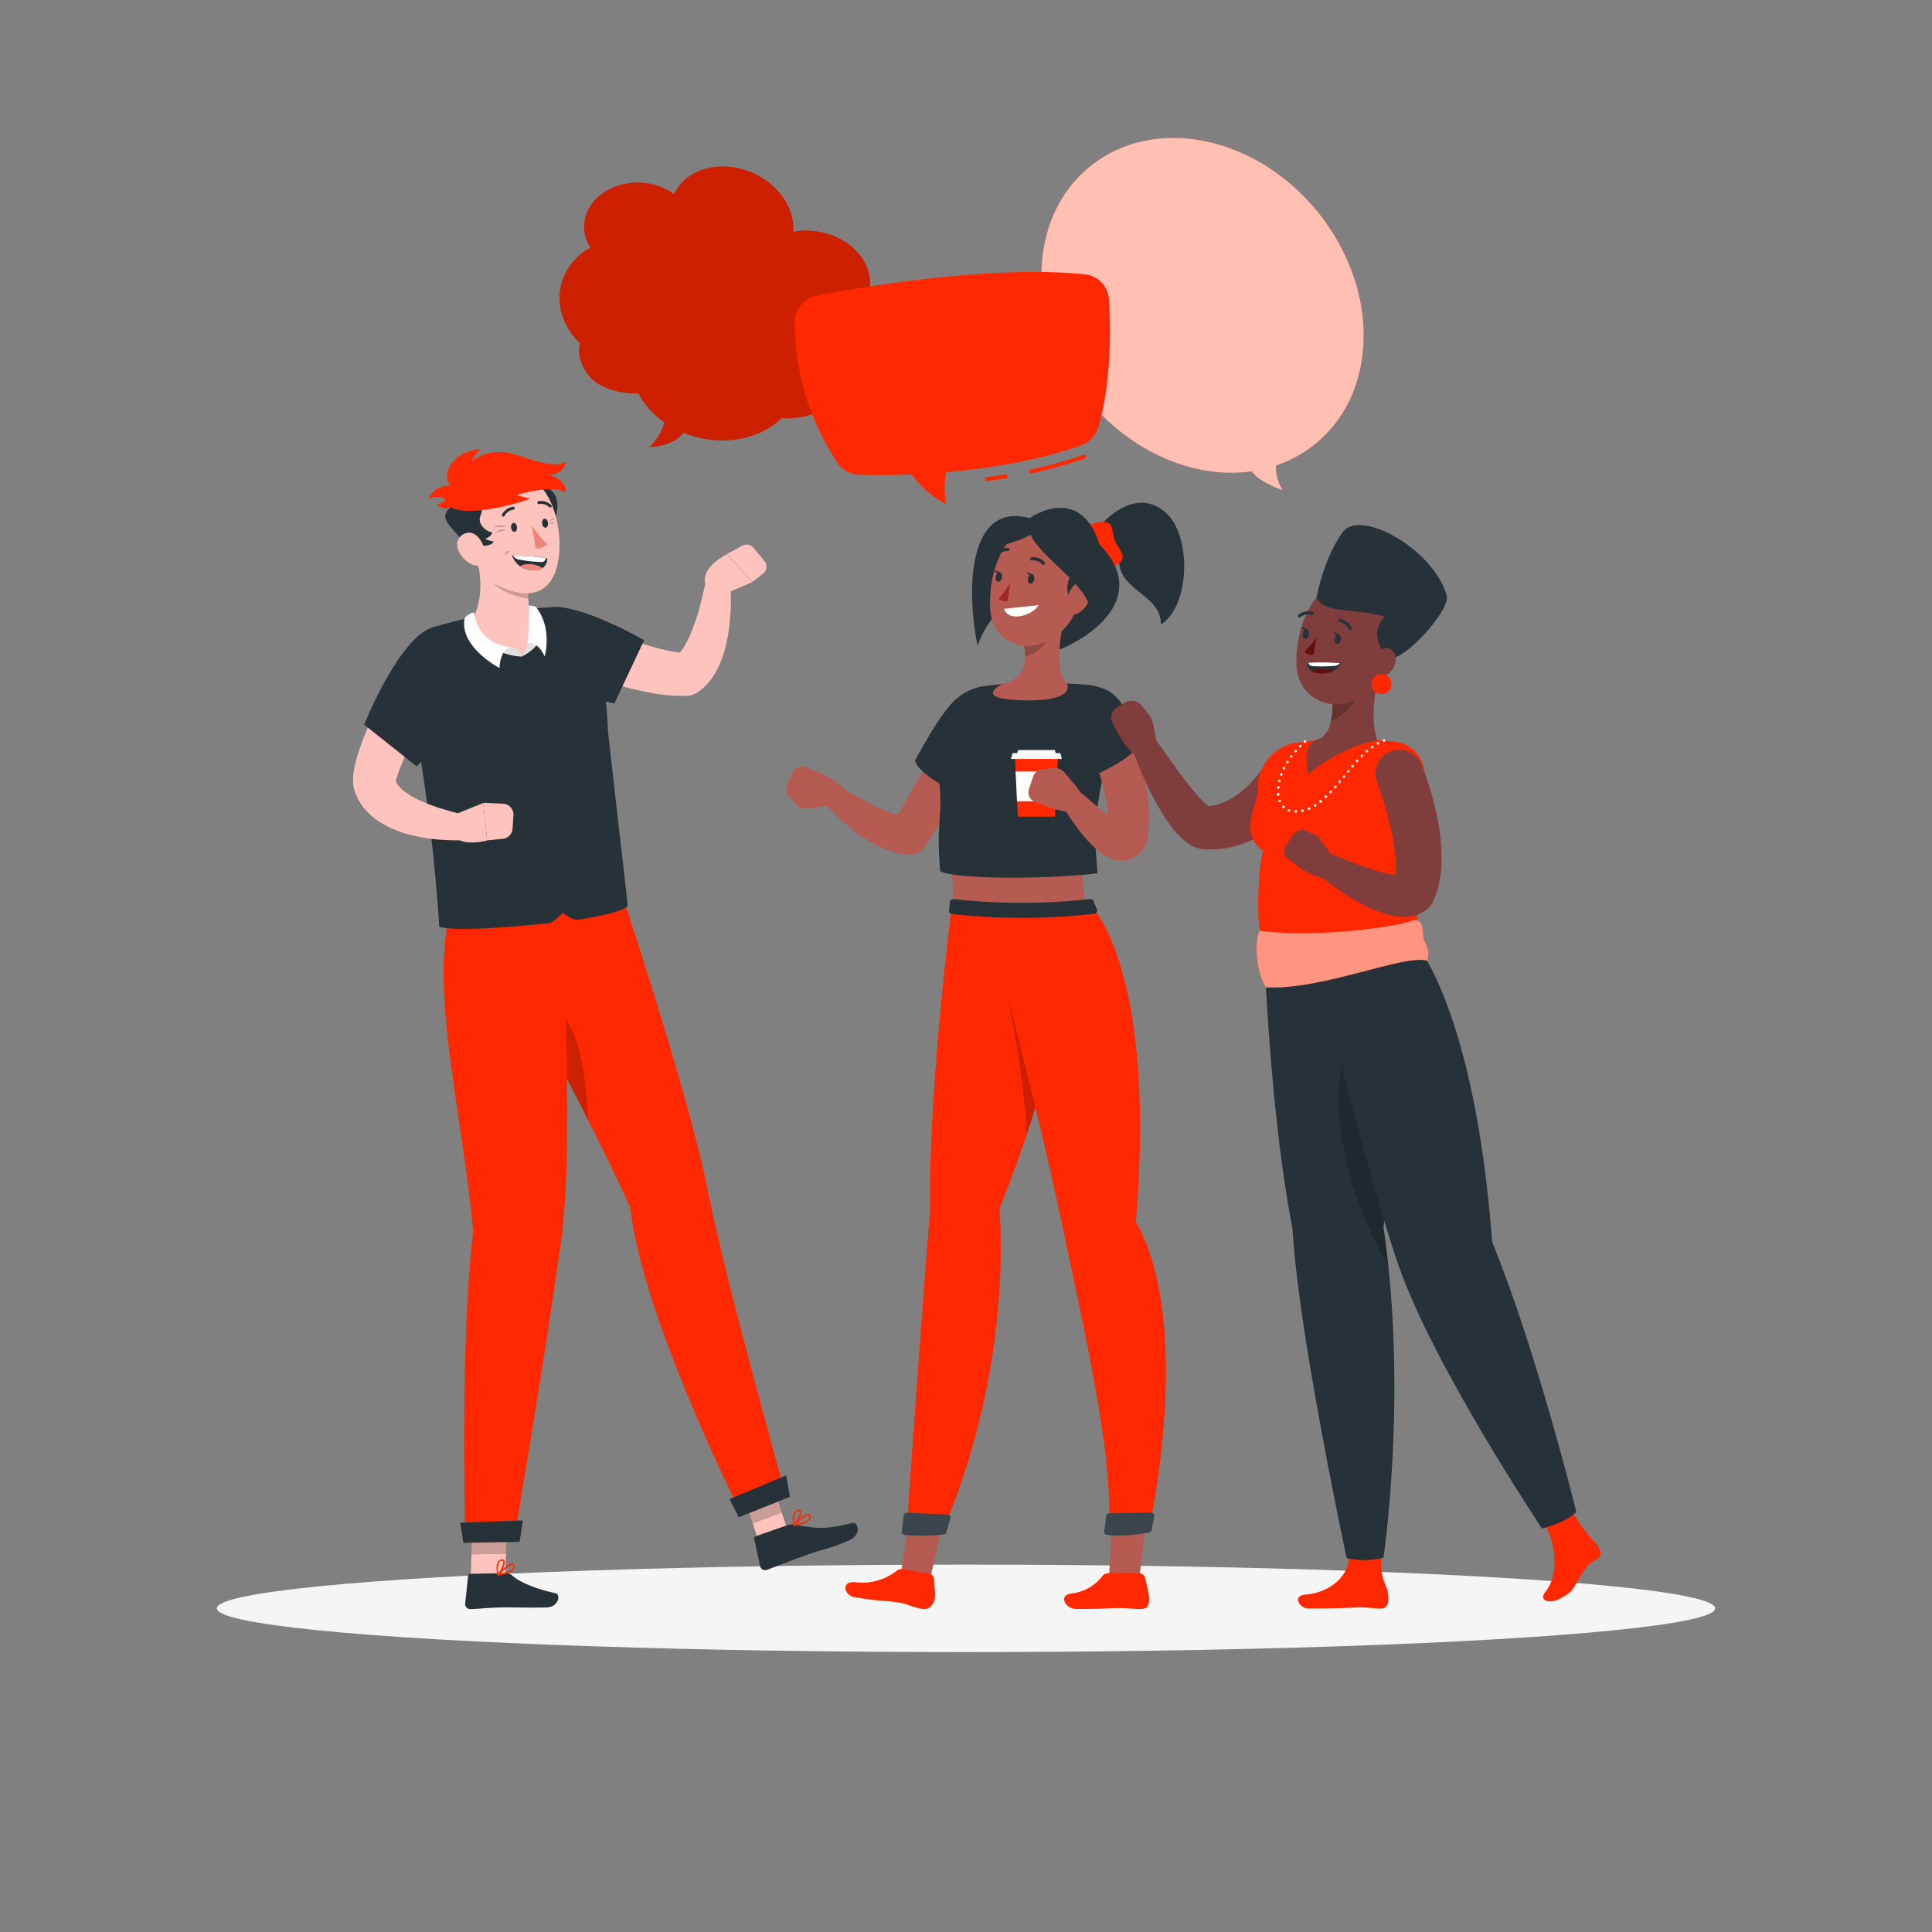 <svg xmlns="http://www.w3.org/2000/svg" viewBox="0 0 500 500"><rect x="0" y="0" width="500" height="500" fill="#808080" stroke="none"/><g id="freepik--Shadow--inject-118"><ellipse id="freepik--path--inject-118" cx="250" cy="416.24" rx="193.89" ry="11.32" style="fill:#f5f5f5"></ellipse></g><g id="freepik--character-1--inject-118"><polygon points="197.61 402.89 205.14 400.11 199.37 382.36 191.84 385.14 197.61 402.89" style="fill:#ffc3bd"></polygon><path d="M203.86,394.68l-8.26,2.9a.63.63,0,0,0-.41.73l1.55,7.06a1.31,1.31,0,0,0,1.69.93c3-1.1,7.19-2.78,10.93-4.09,4.38-1.54,5.7-1.43,10.62-3.71,3-1.37,2.09-4.68.69-4.36-6.37,1.42-8.18,1.75-14.72.48A4,4,0,0,0,203.86,394.68Z" style="fill:#263238"></path><polygon points="199.37 382.36 202.35 391.51 194.81 394.29 191.83 385.14 199.37 382.36" style="opacity:0.2"></polygon><path d="M205.46,394.91a.17.17,0,0,1-.16-.11.19.19,0,0,1,0-.22c.29-.3,2.88-2.95,4-2.75a.58.58,0,0,1,.44.39h0a1.1,1.1,0,0,1-.08,1c-.61,1-2.88,1.5-4.17,1.68Zm3.68-2.7c-.63,0-2.1,1.22-3.13,2.22,1.76-.3,3-.81,3.33-1.4a.73.73,0,0,0,0-.66.24.24,0,0,0-.18-.16Z" style="fill:#FF2800"></path><path d="M205.46,394.91h-.05a.19.19,0,0,1-.13-.14c0-.09-.42-2.24.3-3.39a1.47,1.47,0,0,1,.91-.66h0c.51-.12.73.08.82.28.4.82-.93,3.12-1.72,3.86A.18.18,0,0,1,205.46,394.91Zm1.3-3.85-.2,0h0a1,1,0,0,0-.66.49,4.71,4.71,0,0,0-.3,2.73c.76-.9,1.61-2.65,1.37-3.14C207,391.14,206.92,391.06,206.76,391.06Zm0,1.24Z" style="fill:#FF2800"></path><path d="M163.11,312.47c-17.5-38.41-30.84-54.83-29.49-75.48l28.21-2.89S178.39,284,183.1,307.75C188,332.43,203,385.6,203,385.6l-12.47,3.49S166.12,340.14,163.11,312.47Z" style="fill:#FF2800"></path><path d="M136.43,256.18c3,9.07,8.27,18.94,14.84,31.85.34.64.68,1.28,1,1.94C151.09,274.3,150.1,261.11,136.43,256.18Z" style="opacity:0.2"></path><polygon points="203.47 381.81 204.42 387.38 191.19 392.67 188.8 387.97 203.47 381.81" style="fill:#263238"></polygon><polygon points="122.35 392.66 121.72 411.31 130.64 411.19 131.28 392.53 122.35 392.66" style="fill:#ffc3bd"></polygon><path d="M130.53,407.15l-8.77.14a.63.63,0,0,0-.62.56l-.76,7.17a1.31,1.31,0,0,0,1.32,1.42c3.15-.11,4.15-.36,8.12-.43,4.65-.07,6.08.12,11.53,0,3.3-.06,3.83-3.39,2.42-3.69-4.47-.93-9.22-2.71-11.23-4.61A2.84,2.84,0,0,0,130.53,407.15Z" style="fill:#263238"></path><polygon points="122.35 392.66 122.02 402.28 130.95 402.15 131.28 392.54 122.35 392.66" style="opacity:0.2"></polygon><path d="M128.94,407.76a.18.18,0,0,1-.17-.1.18.18,0,0,1,0-.21c.28-.31,2.71-3,3.82-2.84a.6.6,0,0,1,.47.36h0a1.08,1.08,0,0,1,0,1c-.54,1.05-2.81,1.58-4.11,1.8Zm3.54-2.78c-.65,0-2,1.27-3,2.3,1.77-.36,3-.91,3.28-1.49a.7.7,0,0,0,0-.66.23.23,0,0,0-.19-.14Z" style="fill:#FF2800"></path><path d="M128.94,407.76h-.05a.2.2,0,0,1-.14-.14c0-.09-.6-2.19.06-3.34a1.38,1.38,0,0,1,.87-.68h0a.68.68,0,0,1,.85.24c.46.8-.71,3.11-1.46,3.87A.19.19,0,0,1,128.94,407.76Zm1-3.83-.19,0h0a1,1,0,0,0-.64.5,4.48,4.48,0,0,0-.1,2.7c.71-.91,1.44-2.66,1.16-3.14A.25.25,0,0,0,130,403.93Zm-.24-.15Z" style="fill:#FF2800"></path><path d="M122.46,318.79c-2.53-28.76-10.56-59.27-6.54-80.23L145.38,236s3.24,59.21,0,83.71c-3.33,25.48-12,76.67-12,76.67l-13,.19S119,347,122.46,318.79Z" style="fill:#FF2800"></path><polygon points="135.32 393.49 134.47 399.03 119.93 399.29 119.11 394.05 135.32 393.49" style="fill:#263238"></polygon><path d="M188.87,149.89a3,3,0,0,0-6-.36l0,.15c-.46,2-1,4.21-1.49,6.27s-1.14,4.11-1.85,6a28.69,28.69,0,0,1-2.37,5.22,9.7,9.7,0,0,1-1.27,1.73,50.4,50.4,0,0,1-5.37-1.07c-2.45-.64-5-1.41-7.46-2.24s-5-1.73-7.52-2.67-5-1.93-7.43-2.86l-.11,0a6.1,6.1,0,0,0-4.69,11.25c2.71,1.22,5.31,2.18,8,3.19s5.4,1.87,8.18,2.67,5.6,1.51,8.55,2.06a41.51,41.51,0,0,0,9.56.84h.31a4.87,4.87,0,0,0,2.31-.71,13.49,13.49,0,0,0,3.94-3.72,20.69,20.69,0,0,0,2.16-3.91,24.66,24.66,0,0,0,1.3-3.79c.33-1.24.6-2.47.8-3.68a54.27,54.27,0,0,0,.7-7.21A53.55,53.55,0,0,0,188.87,149.89Z" style="fill:#ffc3bd"></path><path d="M186.88,154l7.82-3.35-6.53-7.26s-7.31,3.65-5.48,8Z" style="fill:#ffc3bd"></path><path d="M197.79,145.12,195,141.77a2.34,2.34,0,0,0-2.91-.55l-3.87,2.12,6.53,7.26,2.73-2.12A2.33,2.33,0,0,0,197.79,145.12Z" style="fill:#ffc3bd"></path><path d="M143.05,157.14c7.93-.56,23.65,8.55,23.65,8.55L159,182.06a40.76,40.76,0,0,1-13.41-5.47C143.34,175.2,133.65,157.81,143.05,157.14Z" style="fill:#263238"></path><path d="M144,157.12a127.84,127.84,0,0,0-31.21,5c-4.8,1.51-9,6-8.1,10.94,2.09,12,6.65,32.05,9,66.81,4.28,1.24,18.45.05,28.36-.93,1.08-.1,3.65-2.7,3.65-2.7s2.43,2,3.8,1.8c6.56-1,11.76-2.24,12.94-3.57-1-9.86-3.62-31.48-5.12-45.52-.2-5.54-1.06-15.75-3.34-21.54C151.81,161.92,149.84,157,144,157.12Z" style="fill:#263238"></path><path d="M123.64,145.46c1.31,5.89.87,12.19-2.49,16.45,2.47,3.67,8.22,6.55,13.93,8,3.63-4.35,3.43-8.9,1.79-11.3,0-3.35-.37-5.69-.25-8.2Z" style="fill:#ffc3bd"></path><path d="M135.08,169.89a7.52,7.52,0,0,0,1.39-3.4c.15-1.8,3.3-.61,3.3-.61A12.17,12.17,0,0,1,135.08,169.89Z" style="fill:#e0e0e0"></path><path d="M135.08,169.89a3.31,3.31,0,0,0-2.9-2.4,10.49,10.49,0,0,0-4.68.45S132,170,135.08,169.89Z" style="fill:#e0e0e0"></path><path d="M127.82,143.83l-.1,0C127.77,143.91,127.81,143.89,127.82,143.83Z" style="opacity:0.2"></path><path d="M136.63,150.4l-10.22-4.53c-1,5.39,4.34,8.06,10.35,9.08A44.22,44.22,0,0,1,136.63,150.4Z" style="opacity:0.2"></path><path d="M136.74,125.65c7.51-.86,9.21,4.4,5.89,11.2A13.94,13.94,0,0,1,136.74,125.65Z" style="fill:#263238"></path><path d="M121.24,135.49c1.5,7.83,1.53,12.86,6.58,15.51,11.19,5.88,16,.82,16.85-7.32.79-7.33-1.79-18.91-9.92-21A11,11,0,0,0,121.24,135.49Z" style="fill:#ffc3bd"></path><path d="M123.44,141c3,.73,4.22-.42,4.33-.86a7.53,7.53,0,0,1-2.23-.69s1.68-.53,1.85-1.71c-1.35,0-3.9-2-3.09-4.13s.51-2.67-.86-3.23a19.46,19.46,0,0,0-7.81-.41,6,6,0,0,0,1.55,1s-3,1.52-1.55,4,4.44,4.56,4.2,6.06C122.23,141.92,123.44,141,123.44,141Z" style="fill:#263238"></path><path d="M142,122.81c2.72,0,4.24-1.56,4.43-3.31-2.33,1.32-5.7.65-11.89-1.48-5.65-2-9.66-.82-12.36,1.29.05-1.2,2.31-3.07,2.31-3.07s-5.35,0-7.93,4.22c-2.06,3.37.11,5.15.11,5.15s-4.43-.06-5.73,3.49c2.89-1.3,4.43.24,4.43.24a8,8,0,0,1-2.15,1.19c.93,1.57,3.56.76,3.56.76C121.36,134,135.1,130,137.27,129a13.58,13.58,0,0,1-3.44-.94s8.84-2.75,12.5-.66C147,125.74,144.34,123.47,142,122.81Z" style="fill:#FF2800"></path><path d="M141.63,144.51s-2.41-.61-9.11-.74a5.71,5.71,0,0,0,5.82,3.83A3,3,0,0,0,141.63,144.51Z" style="fill:#263238"></path><path d="M136.69,146a6.33,6.33,0,0,1,3.77,1.07,3.42,3.42,0,0,1-2.12.58,6.42,6.42,0,0,1-3.77-1.07A3.44,3.44,0,0,1,136.69,146Z" style="fill:#ed847e"></path><path d="M141.32,144.45c-.17.43-.34.87-1,1a34.82,34.82,0,0,1-5.95-.63,2,2,0,0,1-1.55-1A53.18,53.18,0,0,1,141.32,144.45Z" style="fill:#fff"></path><path d="M132.28,142.59s-1.85-.2-1.54,1.28C131,143.24,132.28,142.59,132.28,142.59Z" style="opacity:0.2"></path><path d="M131.1,136.27a4.38,4.38,0,0,0-3.32,0A8.65,8.65,0,0,0,131.1,136.27Z" style="opacity:0.2"></path><path d="M131,137.07a3.57,3.57,0,0,0-2.93.71A7.23,7.23,0,0,0,131,137.07Z" style="opacity:0.2"></path><path d="M142.15,134.84s.84-.94,1.48-.64A2.83,2.83,0,0,1,142.15,134.84Z" style="opacity:0.2"></path><path d="M142.15,135.43s.81-.61,1.28,0A1.66,1.66,0,0,1,142.15,135.43Z" style="opacity:0.2"></path><path d="M118.56,142.2a6.87,6.87,0,0,0,3.55,3.87c2.2,1,3.68-.88,3.4-3.15-.26-2-1.71-5-4.07-5.06A3.12,3.12,0,0,0,118.56,142.2Z" style="fill:#ffc3bd"></path><path d="M132.27,136.59c.09.64.49,1.12.91,1.06s.7-.62.62-1.27-.49-1.12-.91-1.06S132.19,136,132.27,136.59Z" style="fill:#263238"></path><path d="M140.3,135.51c.08.64.49,1.12.91,1.06s.69-.63.61-1.27-.49-1.12-.91-1.06S140.21,134.86,140.3,135.51Z" style="fill:#263238"></path><path d="M137.64,135.9a23.13,23.13,0,0,0,4,4.93,3.78,3.78,0,0,1-3,1.11Z" style="fill:#ed847e"></path><path d="M130.24,133.67a.41.41,0,0,1-.18,0,.37.37,0,0,1-.14-.52,3.82,3.82,0,0,1,2.87-2,.38.38,0,0,1,.4.36.37.37,0,0,1-.35.4h0a3.07,3.07,0,0,0-2.26,1.59A.38.38,0,0,1,130.24,133.67Z" style="fill:#263238"></path><path d="M142.5,131.34a.38.38,0,0,1-.35-.08,3,3,0,0,0-2.62-.8.37.37,0,0,1-.46-.28.38.38,0,0,1,.27-.46,3.74,3.74,0,0,1,3.33,1,.39.39,0,0,1,0,.54A.31.31,0,0,1,142.5,131.34Z" style="fill:#263238"></path><path d="M122.25,211.28l-.17,0c-2.17-.48-4.52-1-6.7-1.68a48.55,48.55,0,0,1-6.29-2.26,19.55,19.55,0,0,1-5-3,6.45,6.45,0,0,1-1.38-1.61,4.41,4.41,0,0,1-.27-.61v0c0-.06.08-.3.11-.47l.2-.67.25-.76c.38-1.06.84-2.23,1.35-3.39,1-2.32,2.19-4.71,3.39-7.09s2.45-4.77,3.71-7.15l3.81-7.12,0,0a6.1,6.1,0,0,0-10.62-6c-1.48,2.48-2.77,4.93-4.09,7.43s-2.55,5-3.72,7.64-2.31,5.24-3.32,8c-.5,1.41-1,2.84-1.41,4.42l-.29,1.23c-.09.45-.18.87-.26,1.35a15.77,15.77,0,0,0-.18,1.58c0,.32,0,.53,0,.93s0,.75.06,1.12v.08a3.44,3.44,0,0,0,.12.64,13.92,13.92,0,0,0,2.64,5.22,17.66,17.66,0,0,0,3.85,3.47,27,27,0,0,0,8.08,3.46,44.9,44.9,0,0,0,7.88,1.28,48.73,48.73,0,0,0,7.83,0,3,3,0,0,0,.4-6Z" style="fill:#ffc3bd"></path><path d="M112.25,162.27c-8.94,2.44-18,25.27-18,25.27l13.55,10.78s8.36-7.26,10.21-15.84C119.4,175.9,121.34,159.78,112.25,162.27Z" style="fill:#263238"></path><path d="M117.53,210.87l7.54-3.06,1,9.71s-7.16,1.94-8.81-1.7Z" style="fill:#ffc3bd"></path><path d="M132.88,211l-.22,3.46a2.82,2.82,0,0,1-2.54,2.62l-4.06.4-1-9.71,5.12.23A2.81,2.81,0,0,1,132.88,211Z" style="fill:#ffc3bd"></path><path d="M122.67,158.51c.23,1.84,1.4,8,9.51,9-2.88.69-2.91,5.37-2.91,5.37s-10.56-5.51-9-12.92A4,4,0,0,1,122.67,158.51Z" style="fill:#fff"></path><path d="M136.91,156.68c-.2,1.94.36,4.57-.44,9.81,2.89-.64,4.48,3.4,4.48,3.4s2.19-7.23-2.3-12.86A7.33,7.33,0,0,0,136.91,156.68Z" style="fill:#fff"></path></g><g id="freepik--character-2--inject-118"><path d="M282.63,138.44c4.23-5.52,12-12.06,19.12-5.71,6.6,5.91,6.36,24-1.33,28.91.25-8.48-13.13-8.81-10.44-19.16a19.15,19.15,0,0,1-5,4.61Z" style="fill:#263238"></path><path d="M280.8,136.13c3.59-1,4.52-1.43,6-.79s.93,3.49,2.25,5.62,3.06,3.85-1.22,5.92A15.11,15.11,0,0,1,280.8,136.13Z" style="fill:#FF2800"></path><path d="M266.44,134.11c-16.08-4.42-16.37,19-13.43,33a23.07,23.07,0,0,1,4.78-8.13l13.78,10.07c9.73-3,26.63-14.19,13-28.13C279.42,124.78,266.44,134.11,266.44,134.11Z" style="fill:#263238"></path><path d="M287.62,387.61l9.88.72c-1.36,7.87-2.65,20.3-2.65,20.3H287S287.91,393,287.62,387.61Z" style="fill:#b55b52"></path><path d="M235.74,387.61l9.81.72c-2.21,7.87-4.81,20.3-4.81,20.3H232.9S235.46,393,235.74,387.61Z" style="fill:#b55b52"></path><path d="M278.52,416.4c6.81,0,6.33-.11,10.17-.24,3.28-.11,4,.3,6.68.24,2.2,0,2.27-2.16,1.77-4.58-.19-.93-.48-2-.75-3.35a1.63,1.63,0,0,0-1.62-1.32h-8a1.87,1.87,0,0,0-1.5.76,11.46,11.46,0,0,1-7.92,4.45C273.68,412.85,275.81,416.4,278.52,416.4Z" style="fill:#FF2800"></path><path d="M221.07,413.33c6.56,1.12,7.31.82,11,1.33,3.21.44,3.47,1.18,6.68,1.74,2.12.37,3.34-1.91,3.25-3.79,0-1.13-.28-2.45-.27-3.84a1.46,1.46,0,0,0-1.24-1.5l-6.83-1.18a2,2,0,0,0-1.54.38,14.44,14.44,0,0,1-10.87,3C217.63,409.14,218.44,412.87,221.07,413.33Z" style="fill:#FF2800"></path><path d="M246.39,233.92s-6.19,48.16-5.65,78.75c-2.35,28.72-6.13,83.65-6.13,83.65.12,1.46,7.86.88,9.23,0,0,0,17.74-37.07,14.85-83.65,19.71-48.58,18.53-78.75,18.53-78.75Z" style="fill:#FF2800"></path><path d="M271.73,272.81c-1.53,6.28-3.49,13.23-6,20.8-.74-15.25-4.86-35.66-5-36.35Z" style="opacity:0.2"></path><path d="M254.78,233.92s14.09,54.36,19.67,81.06c5.86,28,14.07,62.71,12.44,81.34,1.57.92,7.18,1,10.35,0,0,0,12.06-53.11-3.28-80.1,5.55-66.42-12-82.3-12-82.3Z" style="fill:#FF2800"></path><path d="M286.22,392.44a27.27,27.27,0,0,1-.47,3.82.77.77,0,0,0,.64.94c3.77.61,9.28-.27,11-.58a.81.81,0,0,0,.65-.66l.67-3.58a.77.77,0,0,0-.77-.92l-11,.21A.82.82,0,0,0,286.22,392.44Z" style="fill:#263238"></path><path d="M286.22,392.44a27.27,27.27,0,0,1-.47,3.82.77.77,0,0,0,.64.94c3.77.61,9.28-.27,11-.58a.81.81,0,0,0,.65-.66l.67-3.58a.77.77,0,0,0-.77-.92l-11,.21A.82.82,0,0,0,286.22,392.44Z" style="fill:#fff;opacity:0.1"></path><path d="M233.86,392.27c-.1,1-.29,2.77-.48,4.09a.77.77,0,0,0,.66.88,54.59,54.59,0,0,0,10.19-.12.82.82,0,0,0,.72-.61l1-3.57a.77.77,0,0,0-.72-1l-10.48-.42A.82.82,0,0,0,233.86,392.27Z" style="fill:#263238"></path><path d="M233.86,392.27c-.1,1-.29,2.77-.48,4.09a.77.77,0,0,0,.66.88,54.59,54.59,0,0,0,10.19-.12.82.82,0,0,0,.72-.61l1-3.57a.77.77,0,0,0-.72-1l-10.48-.42A.82.82,0,0,0,233.86,392.27Z" style="fill:#fff;opacity:0.1"></path><path d="M254.83,183.57a5.55,5.55,0,0,0-7.65,1.81h0c-1.42,2.3-2.77,4.66-4.17,7s-2.74,4.68-4.08,7c-2.19,3.81-4.34,7.64-6.48,11.47-.45-.1-.9-.21-1.37-.36a35.47,35.47,0,0,1-4.92-2c-1.67-.8-3.33-1.72-5-2.7s-3.33-2-4.89-3.05l-.14-.08a2.77,2.77,0,0,0-3.67,4.06c.71.9,1.39,1.67,2.13,2.45s1.46,1.55,2.23,2.29a53.06,53.06,0,0,0,5,4.17,36.41,36.41,0,0,0,5.84,3.5,20.91,20.91,0,0,0,7.44,2.06,4.66,4.66,0,0,0,4.2-2.06l.23-.34q4.55-6.83,8.88-13.77c1.45-2.31,2.87-4.65,4.27-7s2.8-4.68,4.13-7.08A5.57,5.57,0,0,0,254.83,183.57Z" style="fill:#b55b52"></path><path d="M204.33,206.27l1.87,2a3.2,3.2,0,0,0,2.75,1l4.78-.63a6,6,0,0,0,4.49-3.11l.56-1c-2.87-3.54-8.58-5.26-8.58-5.26l-1.58-.67a2.64,2.64,0,0,0-3.53,1.33l-1.37,3.1A3.06,3.06,0,0,0,204.33,206.27Z" style="fill:#b55b52"></path><path d="M253.85,177.79c-6.79,1.28-10.39,7-17.07,19.06,1.55,4.49,12.09,8.78,12.09,8.78S265,186.55,253.85,177.79Z" style="fill:#263238"></path><path d="M280,225.44a71.08,71.08,0,0,0,1,8.48H246.75l-.36-8.74S272.85,223.68,280,225.44Z" style="fill:#b55b52"></path><path d="M243.09,189.8a147.32,147.32,0,0,0,.24,15.82c.29,6.87-1,8.56,0,19.82,3.76,2.21,28.52,2.12,40.7.55-.74-9.75-1.65-16.32,4.95-38.24,1.53-5.08-1.88-10-7.33-10.49-1.46-.13-3-.25-4.59-.32a124,124,0,0,0-16.7,0c-1.81.15-3.69.37-5.49.6C248.41,178.39,243.29,183.71,243.09,189.8Z" style="fill:#263238"></path><path d="M275.92,158.16c-1.45,5.37-3.24,15.21.25,18.8,0,0,2.68,5-13.16,4.22-11.09-.57-3.53-4.22-3.53-4.22,6.09-1.43,6.27-5.88,5.54-10.05Z" style="fill:#b55b52"></path><path d="M271.47,161.73,265,166.9a16.71,16.71,0,0,1,.3,3c2.31-.33,5.64-2.85,6.06-5.24A7.86,7.86,0,0,0,271.47,161.73Z" style="opacity:0.2"></path><path d="M280.59,148.53c-1.53,8.17-2,11.65-6.67,15.56-7,5.9-16.64,2.78-17.56-5.55-.83-7.49,1.82-19.59,10.23-22.29A10.65,10.65,0,0,1,280.59,148.53Z" style="fill:#b55b52"></path><path d="M277.61,148c-3.19,5.11,0,7.65,0,7.65L281.3,152Z" style="fill:#263238"></path><path d="M259.84,157.57s4.5-.5,9-.95C266.68,159.69,260.86,160.86,259.84,157.57Z" style="fill:#fff"></path><path d="M267.65,149.89c-.1.69-.54,1.22-1,1.19s-.72-.62-.62-1.31.54-1.22,1-1.19S267.75,149.2,267.65,149.89Z" style="fill:#263238"></path><path d="M259.31,149.4c-.1.69-.54,1.22-1,1.19s-.72-.62-.62-1.31.54-1.23,1-1.19S259.41,148.71,259.31,149.4Z" style="fill:#263238"></path><path d="M258.88,148.14l-1.56-.6S258,148.9,258.88,148.14Z" style="fill:#263238"></path><path d="M261.47,150.7a20.53,20.53,0,0,1-3.05,4.23,2.77,2.77,0,0,0,2.35.64Z" style="fill:#a02724"></path><path d="M281.75,155.5a5.75,5.75,0,0,1-3.15,3.38c-1.84.69-2.88-1.39-2.47-3.62.37-2,1.77-4.79,3.67-4.5S282.51,153.5,281.75,155.5Z" style="fill:#b55b52"></path><path d="M266.44,135.29c-2.33,5.82,14.72,15,15.59,22.17C286.28,150.32,282.18,129.84,266.44,135.29Z" style="fill:#263238"></path><path d="M267.47,135c-5.94,1.61-7.63,6-7.63,6S272.11,137.89,267.47,135Z" style="fill:#263238"></path><path d="M270,146.18a.35.35,0,0,1-.28-.13,3,3,0,0,0-2.65-1,.37.37,0,0,1-.44-.32.43.43,0,0,1,.34-.48,3.77,3.77,0,0,1,3.36,1.24.42.42,0,0,1-.05.58A.5.5,0,0,1,270,146.18Z" style="fill:#263238"></path><path d="M257.73,144a.34.34,0,0,1-.28-.09.4.4,0,0,1,0-.57,4.27,4.27,0,0,1,3.46-1.54.38.38,0,0,1,.32.45.45.45,0,0,1-.47.36,3.39,3.39,0,0,0-2.72,1.25A.44.44,0,0,1,257.73,144Z" style="fill:#263238"></path><path d="M267.22,148.63l-1.56-.6S266.31,149.39,267.22,148.63Z" style="fill:#263238"></path><polygon points="273.03 211.35 263.44 211.35 262.64 195.65 273.83 195.65 273.03 211.35" style="fill:#FF2800"></polygon><polygon points="270.05 207.38 263.2 207.38 262.84 199.67 270.05 199.67 270.05 207.38" style="fill:#fff"></polygon><polygon points="274.43 194.9 273.2 194.9 273 194.1 263.46 194.1 263.26 194.9 262.04 194.9 261.65 196.41 274.81 196.41 274.43 194.9" style="fill:#fff"></polygon><path d="M270,199l2.73-.23a3.21,3.21,0,0,1,2.71,1.11l3.12,3.68a5.92,5.92,0,0,1,1.23,5.32l-.29,1.15c-4.51.7-9.89-1.87-9.89-1.87L268,207.6a2.65,2.65,0,0,1-1.72-3.36l1.07-3.22A3.07,3.07,0,0,1,270,199Z" style="fill:#b55b52"></path><path d="M297.28,208.82a55.91,55.91,0,0,0-1-7.47,65.55,65.55,0,0,0-1.86-7.2c-.39-1.17-.8-2.34-1.24-3.5-.23-.58-.45-1.17-.7-1.75s-.49-1.12-.83-1.82a5.55,5.55,0,0,0-10.16,4.47l.11.29.54,1.33.57,1.46c.38,1,.72,2,1.05,3,.67,2,1.25,4.05,1.77,6.09s.89,4.1,1.19,6.14c.06.39.1.77.15,1.16l-.1-.07c-1.28-.95-2.56-2-3.84-3.09l-3.85-3.3-.07-.06a2.8,2.8,0,0,0-4.28,3.45,50.16,50.16,0,0,0,2.89,4.68A49.32,49.32,0,0,0,281,217c.63.72,1.31,1.42,2,2.13a17.38,17.38,0,0,0,2.63,2.09,11.37,11.37,0,0,0,1.92,1,7.36,7.36,0,0,0,3.25.54,6.54,6.54,0,0,0,2.38-.61,6.68,6.68,0,0,0,2-1.52,7.92,7.92,0,0,0,1.71-3.1,3,3,0,0,0,.15-.75l0-.3A48.1,48.1,0,0,0,297.28,208.82Z" style="fill:#b55b52"></path><path d="M282,177.35c6,.92,8.39,2.74,13.28,14.77-2.22,4.49-12.62,8.78-12.62,8.78S275.8,185.32,282,177.35Z" style="fill:#263238"></path><path d="M246.32,236.54a165.14,165.14,0,0,0,36.92-.07.84.84,0,0,0,.64-1.18c-.3-.7-.6-1.41-.89-2.12a.78.78,0,0,0-.8-.49,161.35,161.35,0,0,1-35.49,0,.79.79,0,0,0-.86.74c-.07.74-.15,1.47-.22,2.2A.82.82,0,0,0,246.32,236.54Z" style="fill:#263238"></path></g><g id="freepik--character-3--inject-118"><path d="M337.62,412.72c7.16-.55,12-5.47,11.48-10.67-.28-2.88,8.9-3.13,8.9-3.13-1.45,8.9.37,10.17,1,12.47s.45,4.84-1.45,4.89c-2.27.06-3.33-.38-6.16-.27-3.3.13-6.87.26-12.74.27C336.27,416.29,334.44,413,337.62,412.72Z" style="fill:#FF2800"></path><path d="M327.16,245s1.28,41.72,7.36,73.15c1.44,26.6,14,85.08,14,85.08a19.92,19.92,0,0,0,9.52-.09s6.35-42.72,0-85.44c4.64-44.78,3.06-72.7,3.06-72.7Z" style="fill:#263238"></path><path d="M361.33,265.79c-.22,12.52-1,30.25-3.25,51.94.47,3.2.85,6.42,1.14,9.61C343.66,301.59,340,260.89,361.33,265.79Z" style="opacity:0.2"></path><path d="M412.64,399a41.9,41.9,0,0,1-6.6-9.36s-8.19,2-6.58,4.38c2.92,4.29,4.34,13.09.58,17.82-2.15,2.69,1.25,3.14,3.49,2,3.57-1.84,3.42-2.52,5.28-5.55,1.58-2.6,2.21-3.62,4.39-4.73C415,402.59,414.14,400.79,412.64,399Z" style="fill:#FF2800"></path><path d="M339.53,245s13.8,58,22.5,82.74c9.14,26,36,66.13,37,67.86,3.59-1,6.79-2.21,8.92-4.3,0,0-10.23-41.63-21.78-69.87C381.77,262.52,366.94,245,366.94,245Z" style="fill:#263238"></path><path d="M299.13,191l-.65-3.4a7.22,7.22,0,0,0-1.62-3.33l-1.54-1.8a3.26,3.26,0,0,0-4.11-.69l-2,1.19a3.25,3.25,0,0,0-1.15,4.49l1,1.73s2.29,5.13,6.22,7.27l1-.71A6.13,6.13,0,0,0,299.13,191Z" style="fill:#7f3e3b"></path><path d="M335.35,196.11a6.18,6.18,0,0,0-8.4,2.44c0-.06-.05.07-.09.12l-.16.24-.37.52c-.25.35-.51.71-.79,1.06-.56.7-1.14,1.4-1.75,2a23.89,23.89,0,0,1-3.91,3.4,17,17,0,0,1-4.33,2.16,17.83,17.83,0,0,1-2.32.56,3,3,0,0,1-.43,0,9,9,0,0,1-1-.8,28.16,28.16,0,0,1-2-2.06c-1.34-1.5-2.63-3.2-3.93-4.91-2.58-3.44-5.11-7.1-7.64-10.68l-.05-.07a3.1,3.1,0,0,0-5.46,2.77,94.09,94.09,0,0,0,5.38,12.79,67,67,0,0,0,3.58,6.22c.69,1,1.43,2.06,2.3,3.12a17.33,17.33,0,0,0,3.47,3.26,9.28,9.28,0,0,0,3.71,1.51,5.17,5.17,0,0,0,.72.07l.37,0H313c.36,0,.72,0,1.08,0a25,25,0,0,0,4.3-.53,26.17,26.17,0,0,0,7.94-3.15,30.76,30.76,0,0,0,6.44-5.09,36.15,36.15,0,0,0,2.63-3c.41-.53.8-1.08,1.19-1.65l.56-.89.28-.47.33-.59A6.19,6.19,0,0,0,335.35,196.11Z" style="fill:#7f3e3b"></path><path d="M325.53,204.41c.15,3.39-5.21,11.24,1.4,15.79-1.23,2.76-2.28,21.48.23,24.83,3.65,2.68,23.4,2.16,39.78,0,.69-6.77-3-20.79,1.53-42.66a8.71,8.71,0,0,0-7.66-10.46c-1.38-.14-2.83-.26-4.33-.33a109.15,109.15,0,0,0-15.67,0c-1.69.15-3.44.37-5.11.6A11.85,11.85,0,0,0,325.53,204.41Z" style="fill:#FF2800"></path><path d="M357,173.94c-1.25,5-2.47,13.26-.48,17.64,0,0-8.52,1.15-18,8.74-1.61-7.62,1.78-8.69,1.78-8.69,4-.92,4.58-5.73,4.58-9.48Z" style="fill:#7f3e3b"></path><path d="M344.81,182.15l6.91-4.67a6.09,6.09,0,0,1-.62,3.06,13.11,13.11,0,0,1-6.69,6A21.22,21.22,0,0,0,344.81,182.15Z" style="opacity:0.2"></path><path d="M360.25,164.69c-2,8.2-2.63,11.71-7.49,15.24-7.31,5.3-16.75,1.12-17.22-7.5-.43-7.76,2.86-19.86,11.4-21.75S362.21,156.49,360.25,164.69Z" style="fill:#7f3e3b"></path><path d="M358.48,169.53c-3.53-4.76-1.8-8.54,0-9.89-7.22-2.33-15.82-.64-17.78-5,1.31-6.19,3.33-12,6.77-16.89,4.41-6.24,23.4,4.21,26.95,16.35C375.63,158.15,360.59,174.3,358.48,169.53Z" style="fill:#263238"></path><path d="M347,165.57c-.12.68-.58,1.16-1,1.08s-.7-.69-.58-1.36.57-1.16,1-1.08S347.15,164.9,347,165.57Z" style="fill:#263238"></path><path d="M338.71,164.22c-.12.67-.58,1.16-1,1.08s-.7-.69-.58-1.36.58-1.16,1-1.08S338.83,163.55,338.71,164.22Z" style="fill:#263238"></path><path d="M338.31,162.93l-1.53-.76S337.38,163.59,338.31,162.93Z" style="fill:#263238"></path><path d="M340.72,164.77a18.51,18.51,0,0,1-3.16,3.88,2.94,2.94,0,0,0,2.32.88Z" style="fill:#630f0f"></path><path d="M360.85,172.33a5.44,5.44,0,0,1-3.32,3c-1.88.52-2.8-1.54-2.27-3.62.48-1.87,2-4.4,3.9-4S361.71,170.49,360.85,172.33Z" style="fill:#7f3e3b"></path><path d="M360.12,177.05a2.59,2.59,0,1,1-2.59-2.59A2.59,2.59,0,0,1,360.12,177.05Z" style="fill:#FF2800"></path><path d="M349.29,163a.38.38,0,0,1-.24-.21,3.26,3.26,0,0,0-2.29-1.8.4.4,0,0,1-.35-.44.42.42,0,0,1,.45-.36,4,4,0,0,1,2.91,2.25.39.39,0,0,1-.18.53A.4.4,0,0,1,349.29,163Z" style="fill:#263238"></path><path d="M336.23,159.79a.35.35,0,0,1-.25-.15.4.4,0,0,1,.07-.56,4,4,0,0,1,3.61-.72.4.4,0,0,1-.27.76,3.18,3.18,0,0,0-2.85.6A.38.38,0,0,1,336.23,159.79Z" style="fill:#263238"></path><path d="M346.63,164.28l-1.53-.75S345.7,164.94,346.63,164.28Z" style="fill:#263238"></path><path d="M367.68,206.61a105.74,105.74,0,0,0-1.45,14.06c-3.77-5.23-8.05-14.71-7.81-19.14Z" style="opacity:0.2"></path><path d="M344.36,220.89l-3.4-4.57-6.25,6.94s4.16,3.75,8.52,4.13l.63-1.06A6.09,6.09,0,0,0,344.36,220.89Z" style="fill:#7f3e3b"></path><path d="M334.69,216l-1.85,2.69a2.71,2.71,0,0,0,.68,3.75l1.19.83,6.25-6.94L338,215A2.72,2.72,0,0,0,334.69,216Z" style="fill:#7f3e3b"></path><path d="M372.46,214.38a71.73,71.73,0,0,0-1.81-8.29c-.38-1.35-.79-2.68-1.23-4-.22-.67-.44-1.33-.68-2s-.49-1.28-.81-2.06a6.18,6.18,0,0,0-11.57,4.36l.08.22.56,1.63.58,1.73c.38,1.16.74,2.33,1.07,3.51.68,2.34,1.25,4.69,1.73,7a47.73,47.73,0,0,1,.88,6.75,23,23,0,0,1-.1,3.26H361a35.28,35.28,0,0,1-5.29-1.3c-1.86-.57-3.75-1.26-5.65-2s-3.83-1.49-5.7-2.21l-.12,0a3.1,3.1,0,0,0-3.13,5.24,62.42,62.42,0,0,0,5.24,4,64.37,64.37,0,0,0,5.68,3.5,35.62,35.62,0,0,0,6.6,2.83,17.34,17.34,0,0,0,4.37.76,10,10,0,0,0,3.05-.34,8.72,8.72,0,0,0,3.77-2.12,5.09,5.09,0,0,0,1.07-1.56l.09-.19a25.75,25.75,0,0,0,2.07-9.86A49.19,49.19,0,0,0,372.46,214.38Z" style="fill:#7f3e3b"></path><path d="M338.3,171.55a53.64,53.64,0,0,1,8.74.08c-.9,1.59-2.41,2.84-5.7,2.62S338.3,171.55,338.3,171.55Z" style="fill:#263238"></path><path d="M343,173.05a6.89,6.89,0,0,0-3.65.58,3.88,3.88,0,0,0,2,.61,6.88,6.88,0,0,0,3.64-.57A3.93,3.93,0,0,0,343,173.05Z" style="fill:#630f0f"></path><path d="M338.59,171.52a1.23,1.23,0,0,0,.94.87,39.59,39.59,0,0,0,5.71-.06,1.87,1.87,0,0,0,1.52-.71A61.59,61.59,0,0,0,338.59,171.52Z" style="fill:#fff"></path><path d="M337.71,192.25a.35.35,0,0,1-.24-.1.41.41,0,0,1-.07-.11.25.25,0,0,1,0-.12.36.36,0,0,1,.09-.24.41.41,0,0,1,.11-.07.36.36,0,0,1,.25,0,.41.41,0,0,1,.11.07.26.26,0,0,1,.07.11.28.28,0,0,1,0,.13.27.27,0,0,1,0,.12.26.26,0,0,1-.07.11A.33.33,0,0,1,337.71,192.25Z" style="fill:#fff"></path><path d="M335.28,210.34ZM335,210a.34.34,0,0,1,.33-.34h0a.33.33,0,0,1,.33.33h0a.34.34,0,0,1-.33.34h0A.33.33,0,0,1,335,210Zm1.76-.14a.33.33,0,0,1,.25-.4h0a.35.35,0,0,1,.4.25h0a.35.35,0,0,1-.26.4H337A.33.33,0,0,1,336.71,209.87Zm-3.27.18a.33.33,0,0,1-.21-.42h0a.33.33,0,0,1,.43-.21h0a.33.33,0,0,1,.2.42h0a.34.34,0,0,1-.31.23h0Zm5-.67a.33.33,0,0,1,.18-.43h0a.33.33,0,0,1,.43.18h0a.33.33,0,0,1-.17.43h0l-.13,0h0A.35.35,0,0,1,338.4,209.38Zm-6.57-.34a.33.33,0,0,1,0-.47h0a.33.33,0,0,1,.47,0h0a.32.32,0,0,1,0,.47h0a.29.29,0,0,1-.23.1h0A.3.3,0,0,1,331.83,209Zm8.16-.43a.32.32,0,0,1,.11-.45h0a.32.32,0,0,1,.45.11h0a.32.32,0,0,1-.11.45h0a.34.34,0,0,1-.17.05h0A.31.31,0,0,1,340,208.61Zm1.46-1a.34.34,0,0,1,.06-.47h0a.32.32,0,0,1,.46.06h0a.33.33,0,0,1-.05.46h0a.33.33,0,0,1-.21.07h0A.34.34,0,0,1,341.45,207.63Zm-10.64-.18A.33.33,0,0,1,331,207h0a.33.33,0,0,1,.43.19h0a.34.34,0,0,1-.19.43h0l-.12,0h0A.34.34,0,0,1,330.81,207.45Zm12-1a.34.34,0,0,1,0-.47h0a.34.34,0,0,1,.47,0h0a.33.33,0,0,1,0,.47h0a.32.32,0,0,1-.23.09h0A.34.34,0,0,1,342.8,206.49Zm-12.41-.84a.34.34,0,0,1,.3-.37h0a.34.34,0,0,1,.36.3h0a.32.32,0,0,1-.3.36h0A.33.33,0,0,1,330.39,205.65Zm13.67-.4a.33.33,0,0,1,0-.47h0a.33.33,0,0,1,.47,0h0a.33.33,0,0,1,0,.47h0a.31.31,0,0,1-.24.1h0A.35.35,0,0,1,344.06,205.25Zm-13.36-1.07a.33.33,0,0,1-.29-.36h0a.32.32,0,0,1,.36-.3h0a.33.33,0,0,1,.29.36h0a.33.33,0,0,1-.33.3h0Zm14.56-.24a.32.32,0,0,1,0-.46h0a.34.34,0,0,1,.47,0h0a.33.33,0,0,1,0,.47h0a.3.3,0,0,1-.25.12h0A.3.3,0,0,1,345.26,203.94Zm1.15-1.34a.33.33,0,0,1-.05-.47h0a.33.33,0,0,1,.47,0h0a.33.33,0,0,1,0,.47h0a.32.32,0,0,1-.25.12h0A.32.32,0,0,1,346.41,202.6ZM331,202.43a.32.32,0,0,1-.24-.4h0a.32.32,0,0,1,.4-.24h0a.33.33,0,0,1,.24.4h0a.33.33,0,0,1-.32.25H331Zm16.57-1.19a.34.34,0,0,1,0-.47h0a.34.34,0,0,1,.47-.05h0a.33.33,0,0,1,0,.47h0a.32.32,0,0,1-.25.12h0A.33.33,0,0,1,347.53,201.24Zm-16.08-.51a.32.32,0,0,1-.2-.42h0a.33.33,0,0,1,.43-.2h0a.33.33,0,0,1,.19.43h0a.33.33,0,0,1-.31.21h0A.2.2,0,0,1,331.45,200.73Zm17.2-.86a.33.33,0,0,1,0-.47h0a.34.34,0,0,1,.47-.05h0a.33.33,0,0,1,0,.47h0a.32.32,0,0,1-.25.12h0A.31.31,0,0,1,348.65,199.87Zm-16.53-.77a.32.32,0,0,1-.15-.45h0a.33.33,0,0,1,.44-.15h0a.34.34,0,0,1,.15.45h0a.35.35,0,0,1-.3.18h0A.32.32,0,0,1,332.12,199.1Zm17.66-.59a.33.33,0,0,1,0-.47h0a.33.33,0,0,1,.47,0h0a.33.33,0,0,1,0,.47h0a.34.34,0,0,1-.26.12h0A.34.34,0,0,1,349.78,198.51Zm-16.84-1a.35.35,0,0,1-.11-.46h0a.35.35,0,0,1,.46-.11h0a.35.35,0,0,1,.11.46h0a.33.33,0,0,1-.28.16h0A.41.41,0,0,1,332.94,197.54Zm18-.36a.33.33,0,0,1,0-.47h0a.32.32,0,0,1,.47,0h0a.33.33,0,0,1,0,.46h0a.32.32,0,0,1-.25.11h0A.35.35,0,0,1,350.94,197.18Zm-17-1.13a.32.32,0,0,1-.07-.46h0a.34.34,0,0,1,.47-.07h0a.34.34,0,0,1,.07.46h0a.35.35,0,0,1-.27.14h0A.31.31,0,0,1,333.9,196.05Zm18.25-.16a.33.33,0,0,1,0-.47h0a.33.33,0,0,1,.47,0h0a.33.33,0,0,1,0,.47h0a.33.33,0,0,1-.23.09h0A.36.36,0,0,1,352.15,195.89Zm1.28-1.22a.34.34,0,0,1,0-.47h0a.33.33,0,0,1,.47,0h0a.33.33,0,0,1,0,.47h0a.35.35,0,0,1-.22.08h0A.36.36,0,0,1,353.43,194.67Zm-18.45,0a.33.33,0,0,1,0-.47h0a.33.33,0,0,1,.47,0h0a.34.34,0,0,1,0,.47h0a.32.32,0,0,1-.25.12h0A.37.37,0,0,1,335,194.66Zm19.81-1.12a.33.33,0,0,1,.08-.46h0a.33.33,0,0,1,.46.07h0a.34.34,0,0,1-.07.47h0a.36.36,0,0,1-.2.06h0A.35.35,0,0,1,354.79,193.54Zm-18.62-.19a.33.33,0,0,1,0-.47h0a.33.33,0,0,1,.47,0h0a.33.33,0,0,1,0,.47h0a.35.35,0,0,1-.23.09h0A.36.36,0,0,1,336.17,193.35Zm20.09-.79a.33.33,0,0,1,.12-.46h0a.33.33,0,0,1,.45.13h0a.33.33,0,0,1-.12.45h0a.33.33,0,0,1-.17,0h0A.33.33,0,0,1,356.26,192.56Z" style="fill:#fff"></path><path d="M358.16,191.93a.23.23,0,0,1-.12,0,.41.41,0,0,1-.11-.07.44.44,0,0,1-.08-.11.51.51,0,0,1,0-.13.34.34,0,0,1,.1-.23.21.21,0,0,1,.11-.07.34.34,0,0,1,.36.07.33.33,0,0,1,.09.23.27.27,0,0,1,0,.13.41.41,0,0,1-.07.11A.36.36,0,0,1,358.16,191.93Z" style="fill:#fff"></path><path d="M326,240.88c-1.47,2.63-.86,11.07,1.65,14.66,14.85.69,35.62-8.64,41.66-6.92,1.22-3.05-.93-4.35-1-6.58s-.33-4.78-3.32-3.6S341.45,242.91,326,240.88Z" style="fill:#FF2800"></path><path d="M326,240.88c-1.47,2.63-.86,11.07,1.65,14.66,14.85.69,35.62-8.64,41.66-6.92,1.22-3.05-.93-4.35-1-6.58s-.33-4.78-3.32-3.6S341.45,242.91,326,240.88Z" style="fill:#fff;opacity:0.5"></path></g><g id="freepik--bubble-speech--inject-118"><path d="M315.07,37.33c22.92,6.48,39.78,30.4,37.66,53.41-1.37,14.79-10.23,25.59-22.47,29.72a10.63,10.63,0,0,0,1.69,6.37S326.09,125,324,122a40.37,40.37,0,0,1-16.63-1.27c-22.93-6.48-39.79-30.4-37.66-53.42S292.14,30.84,315.07,37.33Z" style="fill:#FF2800"></path><path d="M315.07,37.33c22.92,6.48,39.78,30.4,37.66,53.41-1.37,14.79-10.23,25.59-22.47,29.72a10.63,10.63,0,0,0,1.69,6.37S326.09,125,324,122a40.37,40.37,0,0,1-16.63-1.27c-22.93-6.48-39.79-30.4-37.66-53.42S292.14,30.84,315.07,37.33Z" style="fill:#fff;opacity:0.7"></path><path d="M145.09,74.22a15.49,15.49,0,0,1,7.72-10.16,9.78,9.78,0,0,1-1.65-5.53c.09-6.34,6.43-11.38,14.15-11.27a15.8,15.8,0,0,1,9.14,3c3.07-6.65,12.09-9.13,20.3-5.54,6.86,3,11,9.3,10.53,15.23a19.67,19.67,0,0,1,4.3-.25c9,.5,16,6.91,15.63,14.32-.25,4.51-3.19,8.34-7.48,10.54,3,5.68,3.11,12.1-.22,17s-9,7.07-15.19,6.64c-4.8,4.69-12.66,6.92-20.81,5.22A26,26,0,0,1,176.9,112c-2.83,3.67-8.87,3.71-8.87,3.71a12.79,12.79,0,0,0,3.88-6.42,21.2,21.2,0,0,1-6.7-7.47c-3.61.11-9-.77-12.11-3.83-2.5-2.46-3.83-6.44-3-9.1C146,84.85,144,79.51,145.09,74.22Z" style="fill:#FF2800"></path><path d="M145.09,74.22a15.49,15.49,0,0,1,7.72-10.16,9.78,9.78,0,0,1-1.65-5.53c.09-6.34,6.43-11.38,14.15-11.27a15.8,15.8,0,0,1,9.14,3c3.07-6.65,12.09-9.13,20.3-5.54,6.86,3,11,9.3,10.53,15.23a19.67,19.67,0,0,1,4.3-.25c9,.5,16,6.91,15.63,14.32-.25,4.51-3.19,8.34-7.48,10.54,3,5.68,3.11,12.1-.22,17s-9,7.07-15.19,6.64c-4.8,4.69-12.66,6.92-20.81,5.22A26,26,0,0,1,176.9,112c-2.83,3.67-8.87,3.71-8.87,3.71a12.79,12.79,0,0,0,3.88-6.42,21.2,21.2,0,0,1-6.7-7.47c-3.61.11-9-.77-12.11-3.83-2.5-2.46-3.83-6.44-3-9.1C146,84.85,144,79.51,145.09,74.22Z" style="opacity:0.2"></path><path d="M266.55,122.58l-.21-1a106.75,106.75,0,0,0,14.4-4l.35.94A107.77,107.77,0,0,1,266.55,122.58Z" style="fill:#FF2800"></path><path d="M255.05,124.59l-.14-1c1.9-.27,3.8-.56,5.62-.88l.17,1C258.87,124,257,124.32,255.05,124.59Z" style="fill:#FF2800"></path><path d="M287,77.54A7,7,0,0,0,280.76,71c-23.46-2.45-56.3,3-69.4,5.54a7.05,7.05,0,0,0-5.72,7.16c.47,15.5,4.5,25.67,10.94,35.9a7.08,7.08,0,0,0,5.79,3.27c4.62.13,9.17.09,13.59-.09a25.23,25.23,0,0,0,8.86,7.67,26.88,26.88,0,0,1,0-8.24c14.18-1.23,26.57-3.88,35.06-7a7.13,7.13,0,0,0,4.35-4.68C287.49,99.61,287.53,85.89,287,77.54Z" style="fill:#FF2800"></path></g></svg>